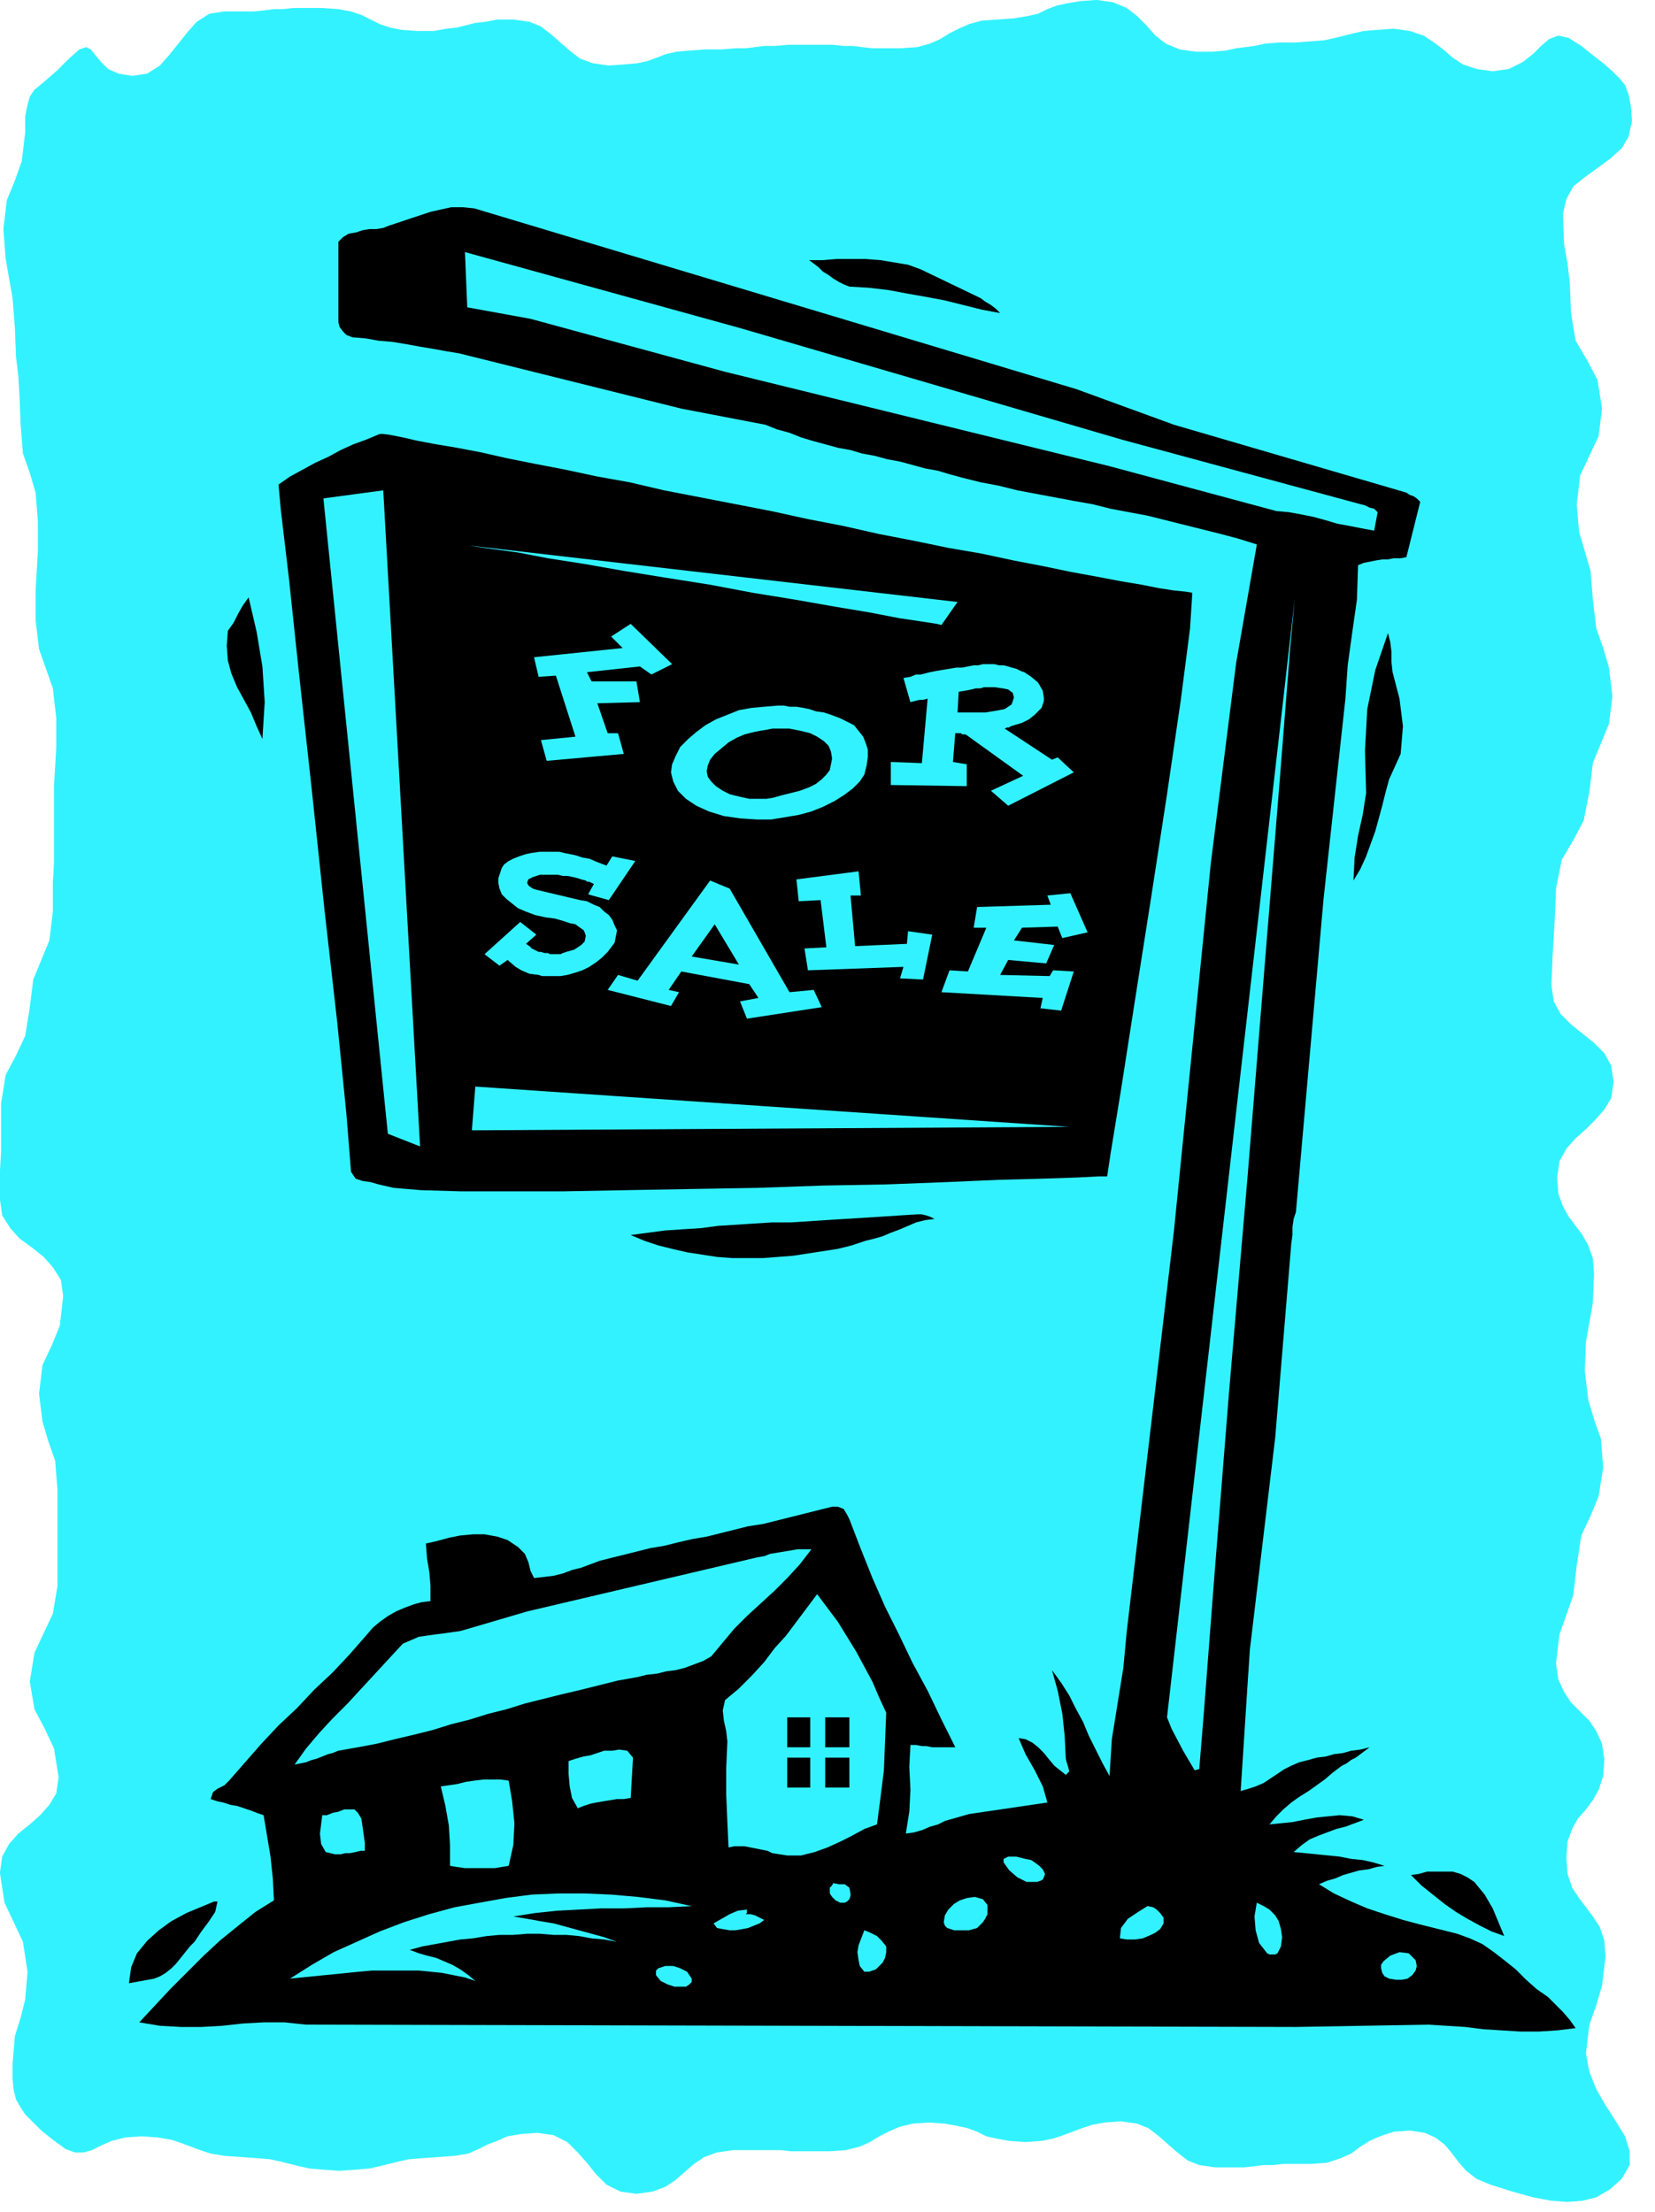 <svg xmlns="http://www.w3.org/2000/svg" width="1.438in" height="1.922in" fill-rule="evenodd" stroke-linecap="round" preserveAspectRatio="none" viewBox="0 0 1438 1922"><style>.pen1{stroke:none}.brush2{fill:#33f2ff}.brush3{fill:#000}</style><path d="m1409 1893 7-12v-12l-4-13-8-13-9-14-8-14-6-15-3-16 3-25 6-17 5-17 3-25-1-14-4-12-6-9-6-8-6-8-6-9-4-12-1-14 1-14 4-11 5-9 7-8 6-8 5-9 4-12 1-14-2-14-5-11-6-9-8-8-8-8-6-9-5-11-2-14 3-25 6-17 6-17 3-26 4-26 8-17 7-17 4-25-2-25-6-17-5-17-3-25 1-25 3-17 3-17 1-25-1-14-4-11-5-9-6-8-6-8-5-9-4-11-1-14 2-14 6-11 8-9 9-8 8-8 8-9 6-10 2-14-2-14-6-11-9-9-10-8-10-8-9-9-6-11-2-14 1-25 1-17 1-17 1-25 5-25 10-17 9-17 5-25 3-25 7-17 7-17 3-24-3-25-5-17-6-17-3-25-2-25-5-17-5-17-2-24 3-25 8-17 8-17 3-24-4-25-9-17-10-17-4-24-1-26-2-17-3-17-1-26 3-13 6-11 10-8 11-8 11-8 10-9 6-10 3-14-1-13-2-10-3-8-5-6-6-6-8-7-9-7-10-8-11-7-9-2-8 3-7 6-7 7-9 7-12 6-14 2-14-2-12-4-9-6-8-7-8-6-9-6-12-4-14-2-14 1-12 1-9 2-8 2-8 2-9 2-12 1-14 1h-14l-12 1-9 2-8 1-8 1-9 2-12 1h-14l-14-2-12-5-9-7-8-9-8-8-9-7-12-5-14-2-14 1-12 2-9 2-8 3-8 4-9 2-12 2-14 1-14 1-11 3-9 4-8 4-8 5-9 4-11 3-14 1h-25l-9-1-8-1h-8l-9-1h-39l-12 1h-9l-8 1-8 1h-9l-12 1h-14l-14 1-11 1-9 2-8 3-8 3-9 2-11 1-14 1-14-2-11-4-9-7-8-7-8-7-9-7-10-4-14-2h-14l-10 2-9 1-8 2-8 2-9 1-11 2h-14l-14-1-10-2-9-3-8-4-8-4-9-3-11-2-14-1h-25l-9 1h-8l-8 1-9 1h-26l-13 2-11 7-8 9-8 10-8 10-8 9-11 7-13 2-12-2-9-4-6-6-5-6-4-5-4-2-6 2-9 8-10 10-8 7-7 6-5 4-4 6-2 7-2 10v14l-3 25-6 17-7 17-3 25 2 26 3 17 3 17 2 26 1 25 2 17 1 17 1 25 2 25 6 17 5 17 2 25v26l-1 17-1 17v26l3 25 6 17 6 17 3 26v25l-1 17-1 17v67l-1 17v25l-3 25-7 17-7 17-3 24-4 25-8 17-9 17-4 25v42l-1 17v24l2 14 7 11 8 9 11 8 10 8 8 9 7 11 2 14-3 26-7 17-8 17-3 25 3 24 5 17 6 17 2 25v84l-4 24-8 17-8 17-4 25 4 24 9 17 8 17 4 25-2 14-6 10-8 9-9 8-10 8-8 9-6 11-2 14 4 26 8 17 8 17 4 26-2 24-4 16-5 16-2 24v13l1 10 2 8 4 7 4 6 6 6 8 8 10 8 11 8 8 3h8l7-2 8-4 9-4 12-3 14-1 14 1 12 2 9 3 8 3 8 3 9 3 12 2 14 1 14 1 12 1 9 2 8 2 8 2 9 2 12 1 14 1 14-1 12-1 9-2 8-2 8-2 9-2 12-1 14-1 14-1 12-2 9-4 8-4 8-3 9-4 12-2 14-1 14 2 12 6 9 9 8 9 8 10 9 9 12 6 14 2 14-2 11-4 9-6 8-7 8-7 9-6 11-4 14-2h42l8 1h34l14-1 12-3 9-4 8-5 8-4 9-4 12-3 14-1 14 1 11 2 9 2 8 3 8 4 9 2 11 2 14 1 14-1 10-2 9-3 8-3 8-3 9-3 11-2 14-1 14 2 10 4 9 7 8 7 8 7 9 7 10 4 14 2h25l9-1 8-1h8l9-1h24l14-1 12-4 9-4 8-6 8-5 9-4 12-4 14-1 13 2 9 4 8 6 6 7 6 8 7 8 9 7 12 5 19 6 18 5 16 3 14 1 13-1 12-3 12-7 10-9z" class="pen1 brush2"/><path d="m935 338 85 31 202 59 3 2 3 1 3 2 3 3-12 48-5 1h-6l-5 1h-5l-6 1-5 1-5 1-5 2-1 30-4 28-4 29-2 29-19 174-24 272-2 6-1 7v7l-1 7-14 169-22 184-2 30-2 31-2 31-2 31 7-2 6-2 7-3 6-4 6-4 6-4 6-3 7-3 8-2 7-2 8-1 7-2 8-1 7-2 8-1 8-2-4 3-4 3-4 3-4 2-4 3-4 2-4 3-4 3-7 6-7 5-7 5-8 5-7 5-7 6-6 6-6 7 10-1 10-1 10-2 11-2 10-1 10-1 11 1 10 3-8 3-8 3-8 2-8 3-8 3-7 3-7 5-7 6 10 1 10 1 10 1 10 1 10 2 10 1 9 2 10 3-7 1-7 2-8 1-7 2-7 2-7 3-7 2-7 3 13 8 15 7 14 6 15 5 16 5 15 4 16 4 16 4 11 4 11 5 10 7 9 7 10 8 9 9 9 8 10 7 7 7 6 6 6 7 5 7-16 2-16 1h-16l-16-1-16-1-16-2-16-1-16-1-115 2-860-2-19-2h-18l-18 1-18 2-18 1h-18l-18-1-18-3 13-14 14-15 14-14 15-15 14-13 16-13 15-12 16-10-1-19-2-19-3-18-3-18-6-2-5-2-6-2-6-2-6-1-6-2-5-1-6-2 2-6 4-3 6-3 4-4 14-16 14-16 15-16 16-15 15-16 16-15 15-16 14-16 6-7 6-5 7-5 7-4 7-3 8-3 7-2 8-1v-13l-1-12-2-12-1-13 9-2 11-3 10-2 11-1h10l11 2 9 3 9 6 6 6 3 7 2 8 3 6 9-1 8-1 8-2 8-3 8-2 8-3 8-3 8-2 12-3 12-3 12-3 12-2 12-3 13-3 12-2 12-3 12-3 12-3 13-2 12-3 12-3 12-3 12-3 12-3h5l5 2 3 5 2 4 10 26 10 25 11 25 12 24 12 25 13 24 12 25 12 24h-20l-5-1h-4l-5-1h-5l-1 19 1 20-1 19-3 19 7-1 7-2 7-3 7-2 6-3 7-2 7-2 7-2 68-10-4-14-7-14-8-14-6-14 6 1 6 3 5 4 5 5 4 5 5 6 5 4 5 4 3-3-1-4-1-3-1-4-1-20-2-19-4-20-5-18 8 11 7 11 6 12 6 11 5 12 6 12 6 12 6 11 2-32 5-31 5-31 3-32 41-348 32-319 22-174 18-103-16-5-15-4-16-4-16-4-16-4-16-4-16-3-16-3-16-4-17-3-16-3-16-3-16-3-16-4-16-3-16-4-11-3-10-3-11-2-11-3-11-3-11-2-11-3-11-2-10-3-11-2-11-3-11-3-10-3-10-4-11-3-10-4-73-14-193-48-12-2-11-2-12-2-11-2-12-2-12-1-11-2-12-1-5-2-3-3-3-4-1-4v-70l4-4 5-3 6-1 6-2 6-1h6l6-1 5-2 9-3 9-3 9-3 9-3 9-2 9-2h10l10 1 523 157zm-83-79 4 3 5 3 4 3 4 4-16-3-16-4-16-4-16-3-17-3-16-3-17-2-17-1-5-2-4-2-5-3-4-3-5-3-4-4-4-3-4-3h12l12-1h25l13 1 12 2 12 2 11 4 52 25z" class="pen1 brush3"/><path d="m975 382 207 56 4 1 4 2 4 1 3 3-3 16-11-2-10-2-11-2-10-3-11-3-10-2-11-2-11-1-145-39-334-82-169-46-55-10-2-48 239 66 332 97z" class="pen1 brush2"/><path d="m1036 515-2 31-8 62-12 82-14 91-14 89-12 77-9 55-3 20h-7l-19 1-30 1-38 1-46 2-52 2-55 1-57 2-58 1-56 1-54 1h-90l-34-1-24-2-13-3-7-2-7-1-6-2-4-6-4-50-8-80-11-97-11-104-11-100-9-85-7-59-2-22 10-7 11-6 11-6 11-5 11-6 11-5 11-4 12-5h3l7 1 10 2 13 3 16 3 18 3 21 4 22 5 25 5 26 5 28 6 28 5 30 7 31 6 31 6 31 6 32 7 31 6 31 7 31 6 29 6 29 5 28 6 26 5 24 5 22 4 21 4 18 3 15 3 13 2 10 1 6 1z" class="pen1 brush3"/><path d="m1019 535-9 53-12 66-13 73-14 73-13 69-12 56-10 39-7 15-21 1-26 2-31 1-34 2-38 2-40 3-41 2-42 2-42 2-41 2-39 2-37 2-33 1-30 1h-44l-4-55-6-82-7-97-8-103-8-98-7-82-4-58-2-21 675 127zM228 642l-5-11-5-12-6-11-6-11-5-12-3-11-1-13 1-13 5-7 4-8 4-7 5-7 7 30 5 30 2 31-2 32zm982-58 6 23 3 24-2 24-10 22-3 11-3 12-3 11-3 11-4 11-4 11-5 11-6 10 1-20 3-19 4-18 3-19-1-37 2-36 7-34 11-32 2 8 1 8v9l1 9zm-398 475-8 1-8 2-7 3-7 3-8 3-7 3-7 2-8 2-12 4-12 3-13 2-13 2-13 2-13 1-13 1h-27l-13-1-13-2-13-2-13-3-12-3-12-4-12-5 15-2 15-2 15-1 16-1 15-2 16-1 15-1 16-1h16l16-1 15-1 16-1 16-1 16-1 15-1 16-1h4l4 1 3 1 4 2z" class="pen1 brush3"/><path d="m705 1346-10 13-11 12-11 11-12 11-12 11-11 11-10 12-10 12-7 4-8 3-8 3-8 2-8 1-8 2-9 1-8 2-17 3-16 4-16 4-17 4-16 4-16 4-16 5-16 4-16 5-16 4-16 5-16 4-17 4-16 4-16 3-17 3-5 2-4 1-5 2-5 2-4 1-5 2-5 1-5 1 10-14 11-13 12-13 13-13 12-13 12-13 12-13 12-13 7-3 7-3 7-1 7-1 8-1 7-1 7-1 7-2 51-15 200-47 6-1 5-2 6-1 6-1 6-1 6-1h12zm65 142-1 25-1 25-3 24-3 23-11 4-11 6-10 5-11 5-11 4-12 3h-12l-13-2-4-2-5-1-5-1-5-1-5-1h-9l-5 1-1-22-1-24v-23l1-23-1-9-2-9-1-9 2-9 12-10 11-11 11-12 9-12 10-11 9-12 9-12 9-12 9 12 9 12 8 13 8 13 7 13 7 13 6 14 6 13zm-220 39-2 35-6 1h-6l-6 1-6 1-6 1-5 1-6 2-5 2-5-9-2-10-1-11v-11l6-2 7-2 6-1 6-2 6-2h7l6-1 7 1 5 6zm-108 20 3 18 2 19-1 19-4 18-6 1-6 1h-26l-7-1-6-1v-18l-1-17-3-17-4-17 7-1 7-1 8-2 7-1 8-1h15l7 1zm-128 33 1 7 1 7 1 7v7h-4l-4 1-5 1h-4l-4 1h-5l-4-1-4-1-4-7-1-9 1-8 1-8h4l5-2 5-1 5-2h9l3 3 3 5zm594 48-1 3-1 2-2 1-3 1h-9l-8-4-7-6-5-7v-3l2-1 2-1h7l4 1 4 1 5 1 3 2 4 3 3 3 2 4z" class="pen1 brush2"/><path d="m1281 1635 9 11 7 12 5 12 5 12-11-4-10-5-11-6-10-6-10-7-10-8-10-8-9-9 7-1 7-2h22l7 2 6 3 6 4z" class="pen1 brush3"/><path d="M739 1645v2l-1 3-2 2-2 1h-4l-4-2-3-3-2-3v-5l2-2 1-2 5 1h5l4 3 1 5zm-138 11-20 1h-19l-20 1h-20l-19 1-19 1-19 2-19 3 12 2 11 2 12 2 11 3 11 3 11 3 11 3 11 4-11-2-11-1-11-2-11-1h-11l-12-1h-11l-12 1h-12l-11 1-12 2-11 1-11 2-11 2-11 2-11 3 8 3 7 2 8 2 7 3 7 3 7 4 7 5 6 5-9-3-10-2-10-2-10-1-10-1h-41l-11 1-10 1-10 1-10 1-10 1-10 1-10 1 19-12 19-11 20-9 20-9 21-8 22-7 22-6 22-4 22-4 23-3 23-1h23l23 1 23 2 24 3 23 5zm257-1v8l-2 4-2 3-5 5-7 2h-13l-3-1-3-1-2-2-1-3 1-6 3-5 5-5 5-3 6-2 7-1 7 2 4 5z" class="pen1 brush2"/><path d="m189 1652-2 9-6 9-6 8-6 9-4 4-4 5-4 5-4 5-4 4-5 4-5 3-5 2-22 4 2-14 5-12 9-11 10-9 11-8 13-7 12-5 12-5h3z" class="pen1 brush3"/><path d="m1111 1669 2 7 1 7-1 8-3 6-2 1h-5l-2-1-7-9-3-11-1-12 2-12 6 3 5 3 5 5 3 5zm-100-3v5l-3 5-4 3-4 2-7 3-7 1h-7l-6-1 1-9 6-8 9-6 8-5 5 1 3 2 3 3 3 4zm-362-7v3l-1 1h4l4 1 4 2 4 2-4 3-5 2-5 2-5 1-6 1h-5l-6-1-5-1-3-4 7-4 7-4 7-3 8-1zm121 32v5l-1 5-2 4-4 4-2 2-3 1-3 1h-4l-4-5-1-5-1-7 1-6 5-13 5 2 6 3 4 4 4 5zm460 12 1 5-1 4-3 4-4 3-5 1h-5l-6-1-4-2-2-3-1-4v-3l2-3 6-5 8-3 8 1 6 6zm-629 16v3l-2 2-3 2h-10l-6-2-6-3-4-5v-4l2-2 3-1 3-1h7l6 2 6 3 4 6z" class="pen1 brush2"/><path d="M704 1518v-26h-20v26h20zm0 35v-26h-20v26h20zm34-35v-26h-21v26h21zm0 35v-26h-21v26h21z" class="pen1 brush3"/><path d="m541 563-10-10 17-11 36 35-18 9-10-7-46 5 4 8h39l3 18-37 1 9 26h9l5 18-67 6-5-18 30-3-17-53-15 1-4-17 77-8zm181 58 8 3 6 3 6 3 4 5 4 5 2 5 2 6v7l-1 7-2 8-4 6-6 6-8 6-8 5-10 5-10 4-11 3-12 2-12 2h-12l-15-1-14-2-13-4-11-5-9-6-7-7-4-8-2-8 1-7 3-7 4-8 7-7 7-6 8-6 9-5 10-4 10-4 11-2 11-1 12-1h5l5 1h6l6 1 5 1 6 2 7 1 6 2z" class="pen1 brush2"/><path d="m655 636-8 2-7 3-7 4-6 5-6 5-4 5-2 5-1 5 1 5 3 4 4 4 6 4 6 3 8 2 9 2h15l6-1 7-2 8-2 8-2 8-3 6-3 5-4 4-4 3-4 1-5 1-5-1-6-2-5-4-4-6-4-6-3-8-2-10-2h-15l-5 1-6 1-5 1z" class="pen1 brush3"/><path d="m914 660 5-2 14 13-57 29-15-13 28-13-50-36h-3l-1-1h-5l-2 25 12 2v19l-66-1v-20l27 1 5-56-4 1h-3l-4 1-4 1-6-21 6-1 5-2h4l4-1 4-1 5-1 6-1 6-1 6-1h5l5-1 5-1h4l4-1h10l4 1h4l4 1 3 1 4 1 4 2 3 1 6 4 6 5 4 7 1 6v3l-1 3-1 3-2 2-4 4-5 4-6 3-10 3-1 1h-2l-2 1 41 27z" class="pen1 brush2"/><path d="M832 619h24l6-1 6-1 5-1 3-2 3-2 1-3 1-3-1-4-4-3-5-1-7-1h-9l-3 1h-4l-4 1-5 1-6 1-1 18z" class="pen1 brush3"/><path d="m552 748-23 34-18-5 5-9-2-1-2-1h-2l-1-1-4-1-3-1-4-1-5-1h-4l-4-1h-16l-6 2-4 2-1 3 1 2 1 1 3 2 3 1 38 9 6 1 6 3 5 2 4 4 4 3 3 4 2 5 2 4v1l-1 5-1 5-3 4-3 4-5 5-5 4-6 4-6 3-6 2-7 2-6 1h-16l-3-1-8-1-7-3-5-3-7-6-7 5-13-10 31-28 14 11-9 8 3 2 2 2 2 1 2 1 2 1h2l3 1h3l2 1h9l2-1 3-1 7-2 6-4 3-3 1-5-1-3-1-2-3-2-4-3-5-1-6-2-7-2-8-1-9-2-8-3-7-3-5-4-5-4-4-4-2-5-1-5v-4l1-3 1-3 1-3 2-3 4-3 4-2 5-2 6-2 5-1 7-1h17l4 1 5 1 5 1 6 2 6 1 7 3 8 3 5-8 20 4zm134 114 21-2 7 15-65 10-6-15 16-3-8-12-59-11-11 16 9 2-7 12-55-14 9-13 17 5 63-87 17 7 52 90z" class="pen1 brush2"/><path d="m601 831 41 7-21-35-20 28z" class="pen1 brush3"/><path d="m746 757 2 21h-9l4 44 45-2 1-11 21 3-8 39-20-1 3-10-83 3-3-19 19-1-5-41-19 1-2-19 54-7zm167 29-3-8 20-2 15 34-22 5-4-10-31 1-7 11 35 4-7 16-33-3-7 13 43 1 3-5 18 1-11 34-18-2 2-9-88-5 7-19 16 1 16-38h-11l3-18 64-2zM281 433l56 552 28 11-32-570-52 7zm132 511-3 38 519-3-516-35zm-5-470 6 1 14 2 22 3 26 5 32 5 34 6 37 6 38 6 37 7 37 6 34 6 30 5 26 5 20 3 13 2 4 1 14-20-424-49zm717 46-111 972 4 10 10 19 10 17 4-1 4-49 9-117 13-163 16-186 15-185 13-160 9-114 4-43z" class="pen1 brush2"/></svg>
